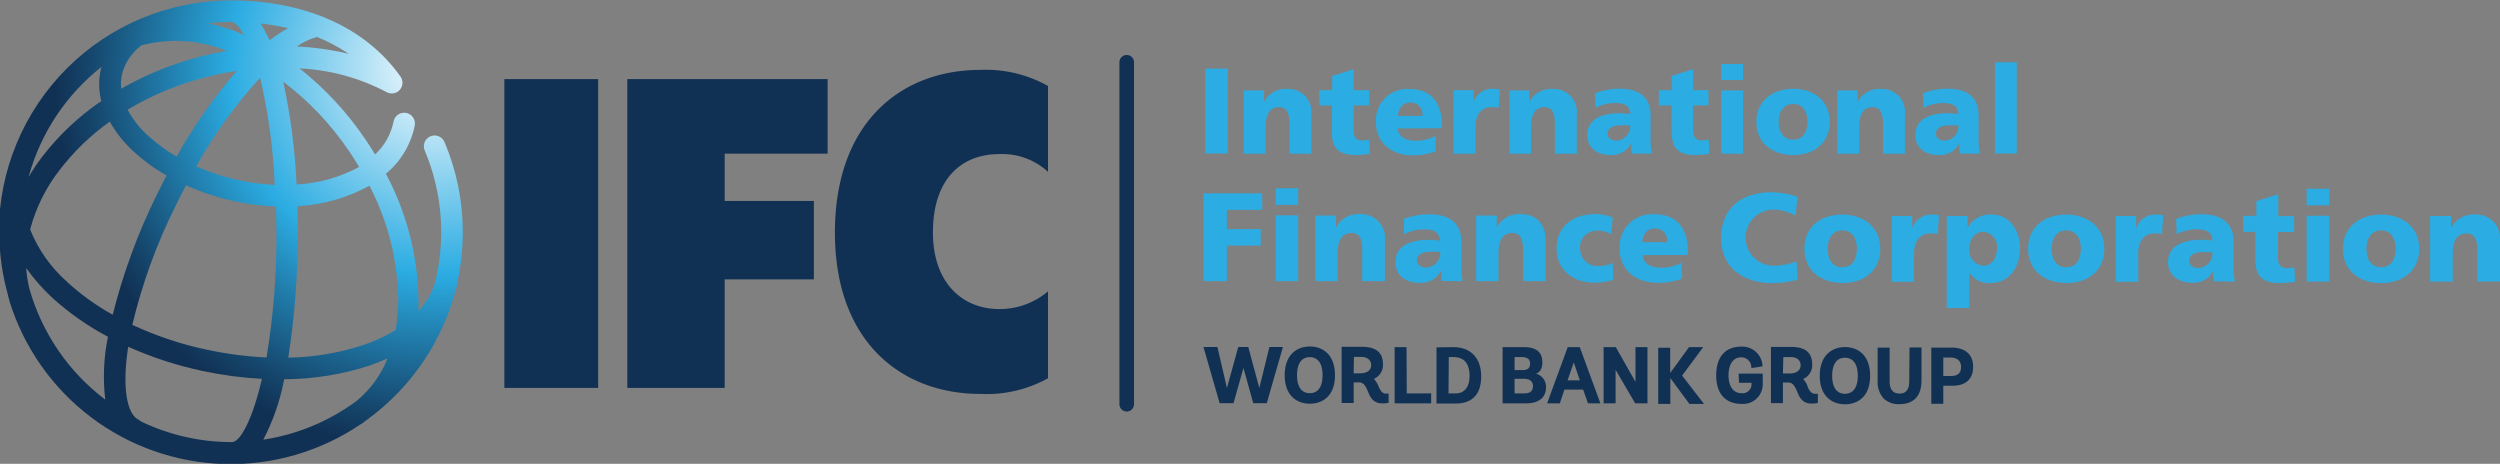 <svg xmlns="http://www.w3.org/2000/svg" xmlns:xlink="http://www.w3.org/1999/xlink" id="Layer_1" data-name="Layer 1" viewBox="0 0 342.01 63.45"><rect x="0" y="0" width="342.01" height="63.45" fill="#808080" stroke="none"/><defs><style>.cls-1,.cls-7{fill:none;}.cls-2{fill:#2bace2;}.cls-2,.cls-3{fill-rule:evenodd;}.cls-3,.cls-4{fill:#113154;}.cls-5{clip-path:url(#clip-path);}.cls-6{fill:url(#radial-gradient);}.cls-7{stroke:#113154;stroke-linecap:round;stroke-miterlimit:10;stroke-width:2px;}</style><clipPath id="clip-path" transform="translate(-250.15 -265.97)"><path class="cls-1" d="M289,317.85A38,38,0,0,0,300.65,316a24.72,24.72,0,0,0,2.51-1,14.17,14.17,0,0,1-4.26,5.84,28.66,28.66,0,0,1-12.73,5.28,29.69,29.69,0,0,0,2.86-8.3m-19.61,5.78a1.45,1.45,0,0,0-.29-.19c-1.64-.8-2.3-4.45-1.44-10a50.57,50.57,0,0,0,10.18,3.31,52.34,52.34,0,0,0,8.11,1.08c-1.3,5.67-3,8.65-4.08,8.65l-.21,0a28.67,28.67,0,0,1-12.27-2.83M254.2,305.57a16.12,16.12,0,0,1-.47-2.93,26.46,26.46,0,0,0,3.61,4.1,37,37,0,0,0,7.58,5.3,26.81,26.81,0,0,0-.37,8.6,28.84,28.84,0,0,1-10.35-15.07m36.68-7.93c0-1.15,0-2.31-.05-3.46a23,23,0,0,0,9.86-2.8,34.7,34.7,0,0,1,3.94,15.55,23.55,23.55,0,0,1-.36,4.2,22.45,22.45,0,0,1-4.57,2.09,35,35,0,0,1-10.11,1.68,108.93,108.93,0,0,0,1.29-17.26m-12.39,16.18a47.37,47.37,0,0,1-10.24-3.41,75.79,75.79,0,0,1,6-16.43c.44-.9.89-1.79,1.35-2.65a34.45,34.45,0,0,0,6.84,2.22,31.54,31.54,0,0,0,5.48.67c0,1.11.05,2.25.05,3.42a99.75,99.75,0,0,1-1.36,17.23,48.88,48.88,0,0,1-8.09-1.05m-19.14-9.25a18.88,18.88,0,0,1-5.11-7.21,22.81,22.81,0,0,1,4-8.09,32.16,32.16,0,0,1,6.9-6.66,16.51,16.51,0,0,0,3.23,4.06,24.32,24.32,0,0,0,4.54,3.31c-.47.89-.93,1.79-1.37,2.7a81.91,81.91,0,0,0-6,16.35,33.51,33.51,0,0,1-6.21-4.46m29.53-27.43a39.85,39.85,0,0,1,9,9.49c.49.72.95,1.44,1.39,2.18a20.16,20.16,0,0,1-8.56,2.4,83.36,83.36,0,0,0-1.83-14.07M283,290.66a30.6,30.6,0,0,1-6-1.93,63.42,63.42,0,0,1,8.73-12.12,77.56,77.56,0,0,1,2,14.65,27.57,27.57,0,0,1-4.74-.6m-12.61-6.15a13.24,13.24,0,0,1-2.77-3.53,39.52,39.52,0,0,1,9.08-4,42.24,42.24,0,0,1,5.86-1.32,69.2,69.2,0,0,0-8.23,11.73,21.54,21.54,0,0,1-3.94-2.89m-6.35-9.4c0,.15-.08.3-.11.46a9.31,9.31,0,0,0,.09,4.23,35.15,35.15,0,0,0-8.14,7.69,29.59,29.59,0,0,0-1.81,2.7,28.84,28.84,0,0,1,10-15.08m2.77,1.07a7.1,7.1,0,0,1,2.68-4,18.51,18.51,0,0,1,11.66.76,45.23,45.23,0,0,0-5.3,1.25,43.16,43.16,0,0,0-9.14,3.93,6.44,6.44,0,0,1,.1-1.91m23.94-3.89a9.53,9.53,0,0,1,2.73-1.29,22.73,22.73,0,0,1,4.34,2.31,38.11,38.11,0,0,0-7.07-1m-5-3.15a33,33,0,0,1,3.79.64,19.57,19.57,0,0,0-2.54,1.66,14.93,14.93,0,0,0-1.25-2.3m-3.19,1.15a28.57,28.57,0,0,0-4-1.18,27.67,27.67,0,0,1,3.17-.19c.5,0,1.12.61,1.77,1.78l-1-.41m-32.47,27.4a31.63,31.63,0,0,0,1.22,8.7c0,.19.09.37.15.56a1,1,0,0,1,0,.1,31.7,31.7,0,0,0,48.1,16.9l.15-.08c.3-.21.59-.43.87-.65a31.87,31.87,0,0,0,12-17.82c.1-.34.19-.67.26-1a2,2,0,0,0,0-.24,31.85,31.85,0,0,0,.66-6.45,31.48,31.48,0,0,0-2.5-12.35,1.47,1.47,0,1,0-2.71,1.15,28.74,28.74,0,0,1,1.41,18.11,10.23,10.23,0,0,1-2.26,3.86c0-.5,0-1,0-1.52a37.84,37.84,0,0,0-4.46-17.26,11.41,11.41,0,0,0,3.95-6.61,1.47,1.47,0,1,0-2.9-.53,8.4,8.4,0,0,1-2.53,4.5c-.42-.7-.86-1.39-1.33-2.07a43,43,0,0,0-9-9.7,28.23,28.23,0,0,1,11.86,3.22,1.51,1.51,0,0,0,1.69-.12,1.48,1.48,0,0,0,.19-2.08c-4.75-6.65-13-10.32-23.16-10.32a31.76,31.76,0,0,0-31.72,31.72"></path></clipPath><radialGradient id="radial-gradient" cx="205.86" cy="682.21" r="1.87" gradientTransform="translate(-5702.24 -19085.87) scale(27.99 27.99)" gradientUnits="userSpaceOnUse"><stop offset="0" stop-color="#fff"></stop><stop offset="0.17" stop-color="#bae4f6"></stop><stop offset="0.43" stop-color="#54bce8"></stop><stop offset="0.54" stop-color="#2bace2"></stop><stop offset="0.72" stop-color="#2079a7"></stop><stop offset="0.91" stop-color="#15456b"></stop><stop offset="1" stop-color="#113154"></stop></radialGradient></defs><title>ifc_new_logo</title><polygon class="cls-2" points="164.88 21 167.98 21 167.98 9.39 164.88 9.39 164.88 21 164.88 21"></polygon><path class="cls-2" d="M420.3,287h3v-3.66c0-1.86.63-2.71,1.86-2.71.82,0,1.39.55,1.39,2.18V287h3v-5.41a3.14,3.14,0,0,0-3.31-3.45,3.26,3.26,0,0,0-3.16,1.79h0v-1.59H420.3V287Z" transform="translate(-250.15 -265.97)"></path><path class="cls-2" d="M430.64,280.4h1.71v3.53c0,2.07.65,3.25,3.33,3.25a15.77,15.77,0,0,0,1.88-.17l-.1-1.95a5.8,5.8,0,0,1-.92.12c-1,0-1.2-.53-1.2-1.58v-3.2h2.1v-2.09h-2.1v-2.87l-2.94.92v1.95h-1.76v2.09Z" transform="translate(-250.15 -265.97)"></path><path class="cls-2" d="M447.4,283.51V283c0-2.58-1.17-4.85-4.38-4.85a4.29,4.29,0,0,0-4.64,4.52c0,2.87,2.18,4.55,5,4.55a8.55,8.55,0,0,0,3.18-.56v-2.11a5.54,5.54,0,0,1-2.65.67c-1.46,0-2.38-.47-2.55-1.67Zm-6-1.69c.07-1,.58-1.82,1.67-1.82a1.59,1.59,0,0,1,1.66,1.82Z" transform="translate(-250.15 -265.97)"></path><path class="cls-2" d="M455.31,278.21a6.41,6.41,0,0,0-1-.1,2.68,2.68,0,0,0-2.56,1.79h0v-1.59H449V287h3v-3.66c0-1.69.79-2.71,2.18-2.71a3.5,3.5,0,0,1,1,.1l.15-2.49Z" transform="translate(-250.15 -265.97)"></path><path class="cls-2" d="M456.61,287h3v-3.66c0-1.86.64-2.71,1.87-2.71.81,0,1.38.55,1.38,2.18V287h3v-5.41a3.14,3.14,0,0,0-3.32-3.45,3.28,3.28,0,0,0-3.16,1.79h0v-1.59h-2.72V287Z" transform="translate(-250.15 -265.97)"></path><path class="cls-2" d="M501.5,287h3v-3.66c0-1.86.63-2.71,1.87-2.71.81,0,1.38.55,1.38,2.18V287h3v-5.41a3.13,3.13,0,0,0-3.31-3.45,3.27,3.27,0,0,0-3.16,1.79h0v-1.59H501.5V287Z" transform="translate(-250.15 -265.97)"></path><path class="cls-2" d="M476.13,287a10,10,0,0,1-.17-2V281.7c0-2.65-1.91-3.59-4.13-3.59a9,9,0,0,0-3.46.61l.05,2a5.7,5.7,0,0,1,2.76-.65c1.09,0,2,.32,2,1.5a9.82,9.82,0,0,0-1.4-.11c-1.6,0-4.48.31-4.48,3,0,1.88,1.53,2.73,3.24,2.73a3,3,0,0,0,2.75-1.57h0c0,.45.05.9.06,1.36Zm-6.05-2.74c0-.83.8-1.15,1.82-1.15.45,0,.88,0,1.27.05a2,2,0,0,1-1.85,2.05c-.7,0-1.24-.35-1.24-.95Z" transform="translate(-250.15 -265.97)"></path><path class="cls-2" d="M477.12,280.4h1.71v3.53c0,2.07.65,3.25,3.33,3.25A15.58,15.58,0,0,0,484,287l-.1-1.95a5.8,5.8,0,0,1-.92.12c-.94,0-1.2-.53-1.2-1.58v-3.2h2.1v-2.09h-2.1v-2.87l-2.94.92v1.95h-1.76v2.09Z" transform="translate(-250.15 -265.97)"></path><path class="cls-2" d="M485.62,287h3v-8.66h-3V287Zm3-12.28h-3v2.2h3v-2.2Z" transform="translate(-250.15 -265.97)"></path><path class="cls-2" d="M495.47,287.18c2.86,0,5-1.67,5-4.53s-2.18-4.54-5-4.54-5.05,1.66-5.05,4.54,2.18,4.53,5.05,4.53Zm0-2.1c-1.38,0-2-1.15-2-2.43s.57-2.45,2-2.45,1.95,1.15,1.95,2.45-.57,2.43-1.95,2.43Z" transform="translate(-250.15 -265.97)"></path><path class="cls-2" d="M521,287a10.81,10.81,0,0,1-.17-2V281.7c0-2.65-1.91-3.59-4.12-3.59a9,9,0,0,0-3.47.61l.06,2a5.67,5.67,0,0,1,2.76-.65c1.08,0,2,.32,2,1.5a9.71,9.71,0,0,0-1.4-.11c-1.6,0-4.48.31-4.48,3,0,1.88,1.53,2.73,3.25,2.73a3,3,0,0,0,2.75-1.57h0c0,.45.05.9.07,1.36Zm-6-2.74c0-.83.8-1.15,1.81-1.15.45,0,.89,0,1.27.05a2,2,0,0,1-1.85,2.05c-.7,0-1.23-.35-1.23-.95Z" transform="translate(-250.15 -265.97)"></path><polygon class="cls-2" points="272.91 21 275.9 21 275.9 8.52 272.91 8.52 272.91 21 272.91 21"></polygon><polygon class="cls-2" points="164.65 38.46 167.84 38.46 167.84 33.6 172.47 33.6 172.47 31.34 167.84 31.34 167.84 28.71 172.68 28.71 172.68 26.45 164.65 26.45 164.65 38.46 164.65 38.46"></polygon><path class="cls-2" d="M424.66,304.43h3.09v-9h-3.09v9Zm3.09-12.7h-3.09V294h3.09v-2.27Z" transform="translate(-250.15 -265.97)"></path><path class="cls-2" d="M430.06,304.43h3.09v-3.79c0-1.92.66-2.8,1.93-2.8.85,0,1.43.56,1.43,2.25v4.34h3.1v-5.59a3.25,3.25,0,0,0-3.43-3.58,3.4,3.4,0,0,0-3.27,1.85h0v-1.65h-2.82v9Z" transform="translate(-250.15 -265.97)"></path><path class="cls-2" d="M450.24,304.43a10.77,10.77,0,0,1-.17-2.12V299c0-2.73-2-3.71-4.27-3.71a9.42,9.42,0,0,0-3.58.63l0,2.1a5.85,5.85,0,0,1,2.86-.67c1.12,0,2,.33,2.05,1.55a9,9,0,0,0-1.45-.12c-1.65,0-4.63.33-4.63,3.07,0,1.94,1.58,2.82,3.36,2.82A3.08,3.08,0,0,0,447.3,303h0c0,.47.06.93.07,1.41ZM444,301.59c0-.86.83-1.19,1.88-1.19.47,0,.91,0,1.31.05a2,2,0,0,1-1.91,2.12c-.73,0-1.28-.36-1.28-1Z" transform="translate(-250.15 -265.97)"></path><path class="cls-2" d="M452.06,304.43h3.09v-3.79c0-1.92.66-2.8,1.93-2.8.85,0,1.43.56,1.43,2.25v4.34h3.1v-5.59c0-1.86-1-3.58-3.42-3.58a3.4,3.4,0,0,0-3.28,1.85h0v-1.65h-2.82v9Z" transform="translate(-250.15 -265.97)"></path><path class="cls-2" d="M470.78,295.75a5.63,5.63,0,0,0-2.46-.49c-3,0-5.22,1.72-5.22,4.7s2.26,4.68,5.22,4.68a8.36,8.36,0,0,0,2.53-.4l-.07-2.3a4.32,4.32,0,0,1-1.93.43A2.42,2.42,0,0,1,466.3,300a2.31,2.31,0,0,1,2.38-2.48,3.37,3.37,0,0,1,1.88.5l.22-2.28Z" transform="translate(-250.15 -265.97)"></path><path class="cls-2" d="M481.05,300.85v-.57c0-2.67-1.2-5-4.53-5a4.45,4.45,0,0,0-4.8,4.68c0,3,2.26,4.7,5.22,4.7a9.14,9.14,0,0,0,3.29-.57v-2.19a5.82,5.82,0,0,1-2.74.69c-1.52,0-2.46-.48-2.64-1.72Zm-6.23-1.75c.07-1,.6-1.88,1.72-1.88s1.72.84,1.72,1.88Z" transform="translate(-250.15 -265.97)"></path><path class="cls-2" d="M495.93,301.71a8.47,8.47,0,0,1-3,.61,3.84,3.84,0,1,1-.26-7.68,6.27,6.27,0,0,1,3.13.85l.26-2.6a12.27,12.27,0,0,0-3.56-.62c-4,0-6.89,2.08-6.89,6.27,0,4.54,3.7,6.16,6.9,6.16a13.49,13.49,0,0,0,3.57-.48l-.16-2.51Z" transform="translate(-250.15 -265.97)"></path><path class="cls-2" d="M502.18,304.7c3,0,5.21-1.72,5.21-4.68s-2.25-4.7-5.21-4.7S497,297,497,300s2.26,4.68,5.22,4.68Zm0-2.17c-1.43,0-2-1.19-2-2.51s.59-2.53,2-2.53,2,1.18,2,2.53-.58,2.51-2,2.51Z" transform="translate(-250.15 -265.97)"></path><path class="cls-2" d="M515.45,295.42a6.81,6.81,0,0,0-1.05-.1,2.76,2.76,0,0,0-2.65,1.86h0v-1.66h-2.82v9H512V300.7c0-1.75.81-2.8,2.25-2.8a3.64,3.64,0,0,1,1,.1l.16-2.58Z" transform="translate(-250.15 -265.97)"></path><path class="cls-2" d="M516.47,308.11h3.09v-4.87h0a3.11,3.11,0,0,0,2.84,1.46c2.67,0,4.1-2.2,4.1-4.86,0-2.17-1.36-4.52-3.84-4.52a3.53,3.53,0,0,0-3.34,1.82h0v-1.62h-2.85v12.59Zm6.87-8.2c0,1.43-.71,2.41-1.88,2.41a2.11,2.11,0,0,1-1.9-2.29c0-1.34.76-2.34,1.9-2.34a2,2,0,0,1,1.88,2.22Z" transform="translate(-250.15 -265.97)"></path><path class="cls-2" d="M532.82,304.7c3,0,5.22-1.72,5.22-4.68s-2.26-4.7-5.22-4.7S527.6,297,527.6,300s2.26,4.68,5.22,4.68Zm0-2.17c-1.43,0-2-1.19-2-2.51s.59-2.53,2-2.53,2,1.18,2,2.53-.58,2.51-2,2.51Z" transform="translate(-250.15 -265.97)"></path><path class="cls-2" d="M546.09,295.42a6.81,6.81,0,0,0-1.05-.1,2.75,2.75,0,0,0-2.65,1.86h0v-1.66h-2.82v9h3.1V300.7c0-1.75.81-2.8,2.25-2.8a3.64,3.64,0,0,1,1,.1l.16-2.58Z" transform="translate(-250.15 -265.97)"></path><path class="cls-2" d="M555.89,304.49a10.74,10.74,0,0,1-.18-2.11V299c0-2.74-2-3.72-4.27-3.72a9.27,9.27,0,0,0-3.58.64l.06,2.09a5.84,5.84,0,0,1,2.85-.67c1.12,0,2,.33,2.05,1.55a8.91,8.91,0,0,0-1.44-.12c-1.66,0-4.63.33-4.63,3.07,0,1.94,1.58,2.82,3.35,2.82a3.06,3.06,0,0,0,2.84-1.62h0c0,.47,0,.93.07,1.41Zm-6.25-2.84c0-.86.82-1.19,1.87-1.19.47,0,.92,0,1.31.05a2,2,0,0,1-1.91,2.12c-.72,0-1.27-.36-1.27-1Z" transform="translate(-250.15 -265.97)"></path><path class="cls-2" d="M556.91,297.69h1.77v3.65c0,2.14.67,3.36,3.44,3.36a16.67,16.67,0,0,0,2-.17l-.1-2a5.15,5.15,0,0,1-1,.12c-1,0-1.24-.55-1.24-1.63v-3.31H564v-2.17h-2.17v-3l-3,.95v2h-1.82v2.17Z" transform="translate(-250.15 -265.97)"></path><path class="cls-2" d="M565.71,304.49h3.09v-9h-3.09v9Zm3.09-12.7h-3.09v2.27h3.09v-2.27Z" transform="translate(-250.15 -265.97)"></path><path class="cls-2" d="M575.89,304.7c3,0,5.22-1.72,5.22-4.68s-2.26-4.7-5.22-4.7-5.22,1.72-5.22,4.7,2.26,4.68,5.22,4.68Zm0-2.17c-1.43,0-2-1.19-2-2.51s.59-2.53,2-2.53,2,1.18,2,2.53-.58,2.51-2,2.51Z" transform="translate(-250.15 -265.97)"></path><path class="cls-2" d="M582.6,304.49h3.1V300.7c0-1.93.65-2.8,1.93-2.8.84,0,1.43.56,1.43,2.25v4.34h3.1V298.9a3.25,3.25,0,0,0-3.43-3.58,3.39,3.39,0,0,0-3.27,1.86h0v-1.66H582.6v9Z" transform="translate(-250.15 -265.97)"></path><polygon class="cls-3" points="69 10.82 81.83 10.82 81.83 53.07 69 53.07 69 10.82 69 10.82 69 10.82"></polygon><polygon class="cls-3" points="85.82 10.82 113.22 10.82 113.22 21.02 99.14 21.02 99.14 27.49 111.34 27.49 111.34 38.22 99.14 38.22 99.14 53.07 85.82 53.07 85.82 10.82 85.82 10.82 85.82 10.82"></polygon><path class="cls-3" d="M384.28,275.53a17.39,17.39,0,0,1,9.24,2.2v11.75a9.23,9.23,0,0,0-6.63-2.43c-5.23,0-9.12,3.4-9.11,10.74,0,6.72,3.88,10.46,9.11,10.46a10.23,10.23,0,0,0,6.63-2.42v11.89a17.36,17.36,0,0,1-9.24,2.14c-10.86,0-19.91-7.17-19.91-22.07,0-15.08,9.05-22.26,19.91-22.26Z" transform="translate(-250.15 -265.97)"></path><path class="cls-4" d="M517.08,313.52c1.94,0,3,.94,3,2.65s-1.06,2.57-2.83,2.57H516v2.47h-1.64v-7.69ZM516,317.41h1c1,0,1.43-.42,1.43-1.24s-.52-1.29-1.48-1.29H516Zm-4.66.72c0,1.13-.43,1.68-1.32,1.68s-1.36-.56-1.36-1.68v-4.61h-1.64V318a3.4,3.4,0,0,0,.82,2.49,3,3,0,0,0,2.18.77c1.35,0,3-.57,3-3.26v-4.5h-1.64Zm-8.79-4.68c1.66,0,3.44,1,3.44,3.93s-1.78,3.9-3.44,3.9-3.45-1-3.45-3.9,1.78-3.93,3.45-3.93m0,6.39c.65,0,1.75-.32,1.75-2.46s-1.1-2.47-1.75-2.47c-1.13,0-1.75.88-1.75,2.47s.62,2.46,1.75,2.46m-5.14-1c.27.55.51,1,1.05,1h.38v1.26l-.05,0a3.52,3.52,0,0,1-.8.08c-1.29,0-1.69-.89-2-1.68-.29-.64-.53-1.2-1.21-1.2h-.72v2.82h-1.64v-7.69h2.73c2,0,2.92.78,2.92,2.45a2.07,2.07,0,0,1-1.24,1.94,3.35,3.35,0,0,1,.62,1m-3.39-1.76H495c.92,0,1.48-.43,1.48-1.11s-.49-1.13-1.36-1.13h-1Zm-6,1.28h1.7v.09a1.22,1.22,0,0,1-1.36,1.33c-1.11,0-1.78-.91-1.78-2.44s.64-2.47,1.75-2.47a1.37,1.37,0,0,1,1.37,1.39v.09l1.53-.24v-.07a2.78,2.78,0,0,0-2.93-2.63c-2.17,0-3.41,1.43-3.41,3.93s1.28,3.9,3.44,3.9a2.69,2.69,0,0,0,2.93-2.81v-1.33H488Zm-4.9-4.88h-1.95L478.64,317v-3.46H477v7.69h1.66v-3.54l2.61,3.54h2l-3-3.88Zm-9.27,4.75-2.69-4.75h-1.67v7.69h1.64v-4.59l2.68,4.59h1.68v-7.69h-1.64Zm-7.6-4.7,2.8,7.64h-1.7l-.66-1.88h-2.56l-.63,1.88H461.8l2.82-7.69h1.63Zm-.84,2.05L464.6,318h1.68Zm-5.16,1.53a1.86,1.86,0,0,1,1.36,1.88c0,1.39-1,2.18-2.7,2.18h-3.24v-7.69h2.93c1.67,0,2.51.69,2.51,2.07,0,1.06-.48,1.44-.86,1.56m-1.82-.49c.68,0,1-.28,1-.9s-.41-.88-1.21-.88h-.91v1.78Zm-1.12,3.19h1.29c.83,0,1.22-.31,1.22-1,0-.83-.69-1-1.27-1h-1.24Zm-8.39-6.33c2.39,0,3.82,1.48,3.82,4s-1.28,3.72-3.5,3.72h-2.61v-7.69Zm-.65,6.33h1c1.17,0,1.88-.88,1.88-2.38,0-1.72-.75-2.59-2.22-2.59h-.62Zm-5.74-6.33h-1.63v7.69h5v-1.36h-3.34Zm-3.84,5.36c.27.55.5,1,1,1h.39v1.26l-.05,0a3.63,3.63,0,0,1-.8.08c-1.29,0-1.69-.89-2-1.68-.29-.64-.54-1.2-1.21-1.2h-.72v2.82h-1.65v-7.69h2.73c2,0,2.93.78,2.93,2.45a2.08,2.08,0,0,1-1.24,1.94,3.35,3.35,0,0,1,.62,1m-3.39-1.76h.91c.91,0,1.48-.43,1.48-1.11s-.5-1.13-1.36-1.13h-1Zm-6-3.67c1.66,0,3.44,1,3.44,3.93s-1.78,3.9-3.44,3.9-3.44-1-3.44-3.9,1.78-3.93,3.44-3.93m0,6.39c.65,0,1.74-.32,1.74-2.46s-1.09-2.47-1.74-2.47c-1.13,0-1.75.88-1.75,2.47s.62,2.46,1.75,2.46m-5.53-6.32h1.85l-2.21,7.69h-1.85l-1.34-4.82-1.36,4.82H417l-2.21-7.69h1.91l1.3,5.61,1.55-5.61h1.37l1.51,5.61Z" transform="translate(-250.15 -265.97)"></path><g class="cls-5"><rect class="cls-6" width="63.45" height="63.45"></rect></g><line class="cls-7" x1="154.14" y1="8.52" x2="154.14" y2="55.3"></line></svg>